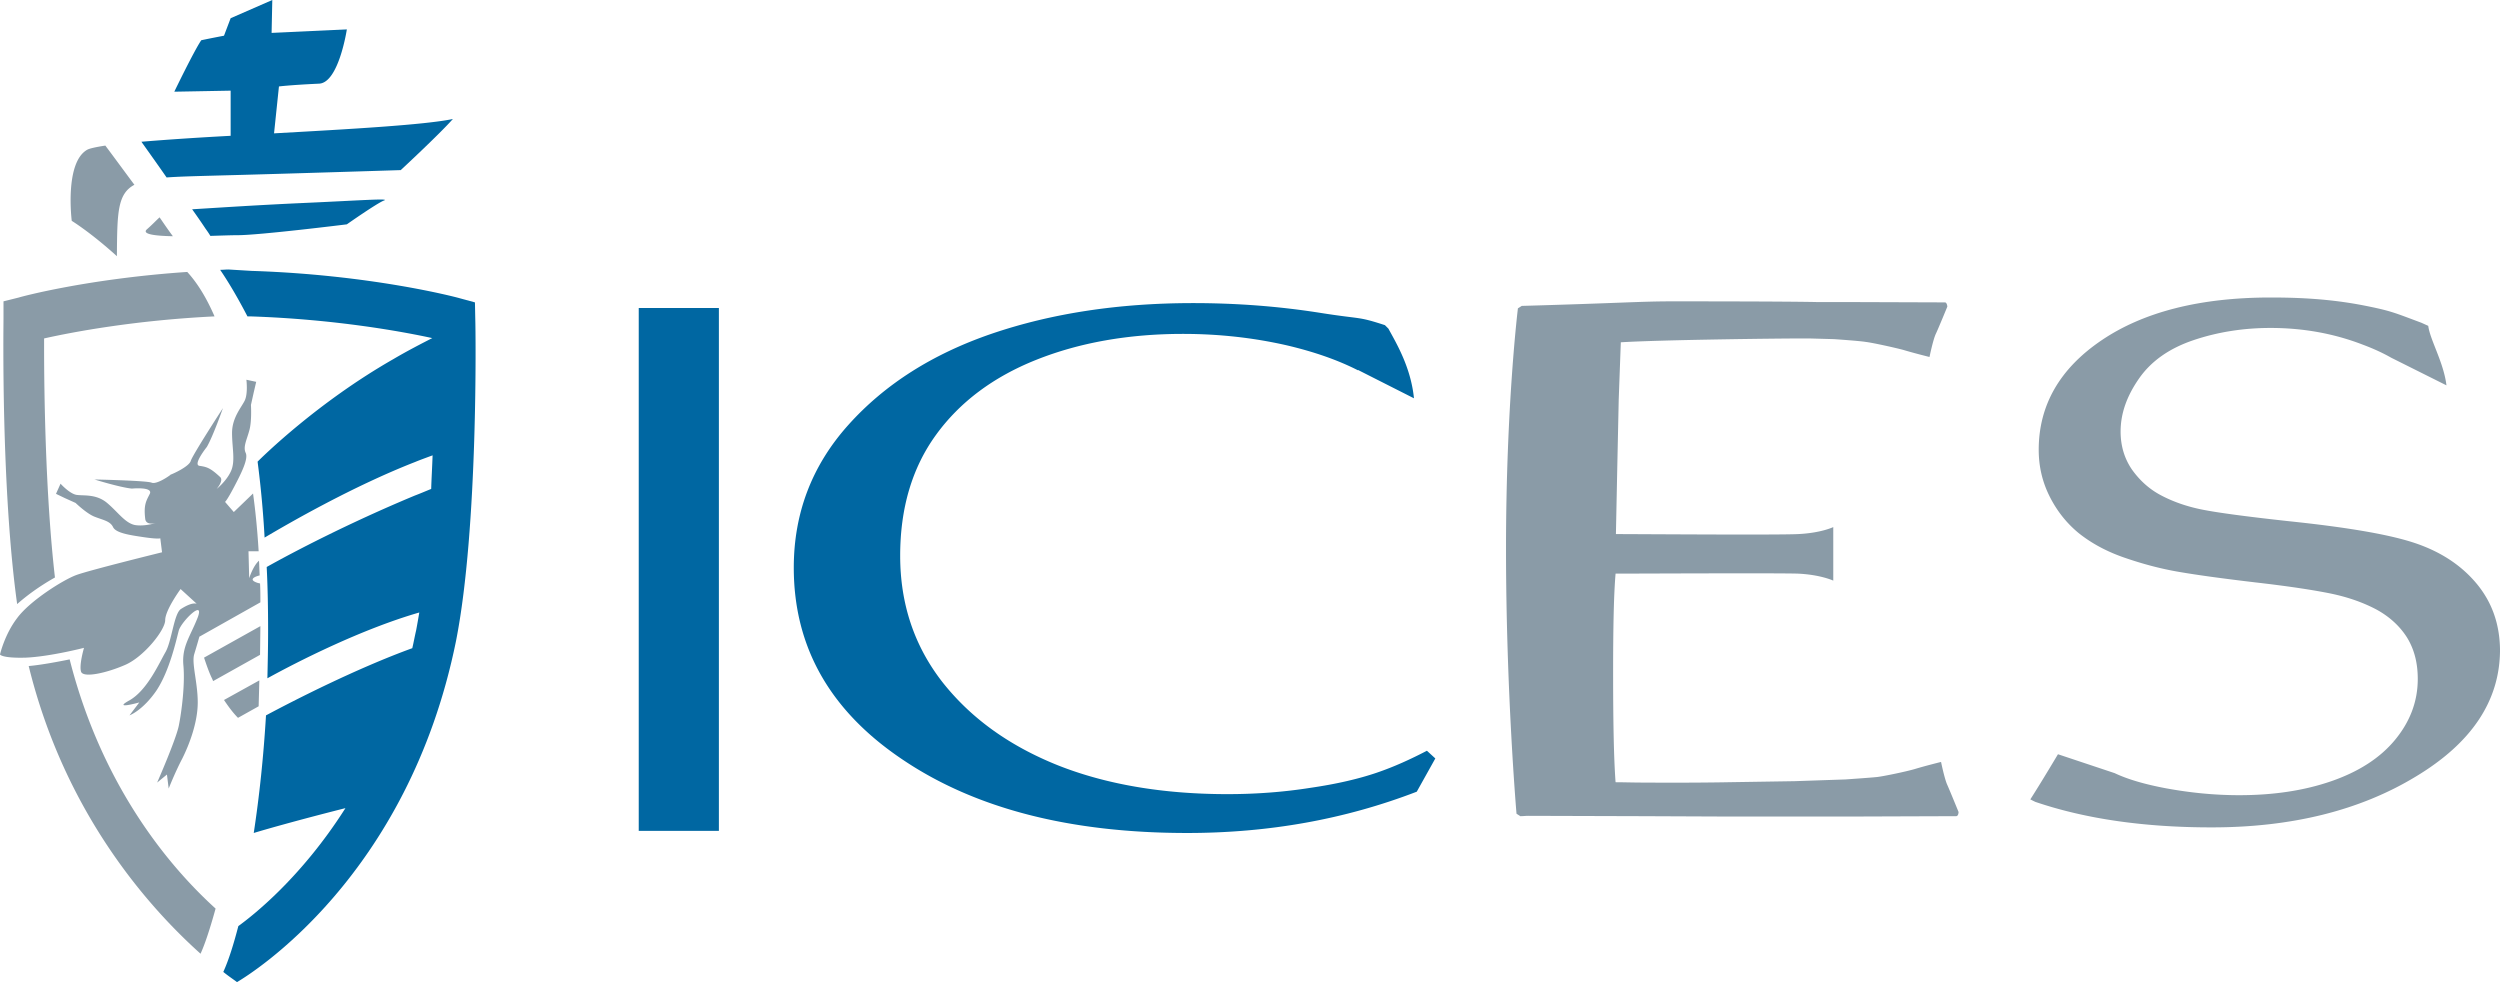<svg xmlns="http://www.w3.org/2000/svg" width="610.948" height="240" viewBox="0 0 610.948 240"><path d="M156.094 203.05h19.587V75.268h-19.587v127.784zm192.616-19.586c-3.935 2.053-8.04 3.934-12.317 5.388-4.276 1.454-9.665 2.737-16.165 3.678-6.5 1.027-13.257 1.54-20.27 1.54-15.824 0-29.766-2.395-41.569-7.1-11.889-4.789-21.212-11.546-28.14-20.356-6.842-8.81-10.263-19.073-10.263-30.79 0-11.633 2.908-21.47 8.724-29.509 5.816-8.04 14.027-14.198 24.547-18.39 10.52-4.19 22.495-6.328 35.838-6.328 8.81 0 17.277.94 25.488 2.822 6.5 1.54 12.23 3.507 17.277 6.073v-.086l13.685 6.928c-.77-7.698-4.447-13.685-6.244-17.02l-.855-.856c-6.842-2.224-5.474-1.368-15.738-2.993-10.263-1.625-20.613-2.395-31.133-2.395-18.132 0-34.469 2.48-49.095 7.441-14.54 4.96-26.258 12.402-35.153 22.324-8.895 9.921-13.343 21.553-13.343 34.896 0 19.416 8.896 35.068 26.686 46.957 17.79 11.974 40.97 17.876 69.451 17.876 19.929 0 38.575-3.336 56.108-10.093l4.534-8.125-2.053-1.882zM116.066 73.899l-3.764-1.027c-.855-.256-21.554-5.73-50.805-6.671l-5.645-.342c-.685 0-1.369.085-2.053.085 1.71 2.48 4.105 6.415 6.671 11.376h.77c20.528.684 36.95 3.678 44.39 5.303-2.993 1.54-6.157 3.165-9.493 5.132-18.56 10.606-31.989 23.863-33.186 25.06a249.04 249.04 0 0 1 1.71 18.56c6.073-3.592 21.469-12.487 36.779-18.474 1.454-.599 2.908-1.112 4.276-1.625-.085 2.651-.256 5.388-.342 8.21-1.283.514-2.651 1.113-4.02 1.626-16.422 6.842-29.936 13.941-36.18 17.448.257 5.132.343 10.264.343 15.567 0 3.934-.086 7.783-.171 11.632 7.44-4.105 22.922-11.974 37.12-16.08a220.23 220.23 0 0 1-.77 4.362c-.342 1.454-.598 2.908-.94 4.362-13.429 4.876-28.568 12.573-35.752 16.422-.6 10.093-1.626 19.758-2.994 28.739 3.934-1.198 12.573-3.593 22.41-6.073-10.863 17.106-22.752 26.344-26.173 28.824-1.112 4.277-2.31 8.211-3.678 11.205 1.368 1.111 2.566 1.881 3.335 2.48 0 0 .086 0 .172-.086 2.993-1.796 41.653-25.402 53.37-83.307 5.475-27.712 4.79-76.379 4.705-78.432l-.085-4.276zm-18.133-32.33s9.408-8.725 12.744-12.488c-6.928 1.454-25.317 2.48-43.706 3.506l1.197-11.46s2.566-.343 9.836-.685c4.79-.257 6.757-13.257 6.757-13.257l-18.389.855.171-8.04-10.178 4.448-1.625 4.276s-4.02.77-5.56 1.112c-1.796 2.652-6.586 12.573-6.586 12.573l13.77-.256v11.033c-8.039.428-15.651.94-21.81 1.454 1.882 2.652 4.02 5.645 6.159 8.724 3.507-.256 8.125-.342 14.027-.513 13.6-.342 43.193-1.283 43.193-1.283zM84.761 54.824s7.441-5.217 9.067-5.816c1.71-.598-6.159 0-19.673.599-11.375.513-21.553 1.197-27.198 1.54a154.972 154.972 0 0 1 3.25 4.704c.427.598.855 1.197 1.197 1.796 2.823-.086 5.218-.171 6.672-.171 5.388 0 26.685-2.652 26.685-2.652z" fill="#0067a2"/><path d="M41.825 115.809l-.086.085c.086 0 .086-.085.086-.085zm-.086.086zm0 0l-.085.085s.085 0 .085-.085zm563.307 26.514c-3.849-4.533-8.98-7.783-15.31-9.836s-16.593-3.763-30.534-5.217c-10.179-1.112-17.192-2.053-21.041-2.823s-7.185-1.967-10.093-3.507c-2.908-1.54-5.217-3.677-7.099-6.329-1.796-2.651-2.737-5.73-2.737-9.237 0-4.448 1.54-8.724 4.533-13.001s7.442-7.356 13.258-9.323 12.145-2.993 18.817-2.993c8.04 0 15.48 1.368 22.409 4.02 2.993 1.111 5.303 2.223 7.099 3.25l13.514 6.757c-.685-5.645-4.02-11.12-4.448-14.54l-1.71-.77c-6.672-2.48-7.356-2.908-14.37-4.277-8.04-1.54-15.566-1.882-22.409-1.882-17.277 0-31.048 3.507-41.311 10.435-10.264 6.928-15.396 15.909-15.396 26.771 0 4.02.855 7.784 2.651 11.376 1.797 3.592 4.192 6.586 7.1 8.98 2.993 2.396 6.671 4.448 11.119 5.988 4.447 1.54 8.895 2.737 13.428 3.507 4.448.77 10.691 1.625 18.646 2.566 8.21.94 14.283 1.881 18.474 2.737 4.106.855 7.784 2.138 11.034 3.848 3.165 1.711 5.73 4.02 7.527 6.843 1.796 2.908 2.651 6.244 2.651 10.178 0 5.474-1.882 10.435-5.56 14.883-3.677 4.447-8.895 7.783-15.566 10.092-6.672 2.31-14.198 3.421-22.495 3.421-6.072 0-12.06-.598-18.047-1.71-4.96-.941-9.152-2.138-12.402-3.678l-13.856-4.619c-3.164 5.303-5.388 8.896-6.757 11.034l1.198.599c12.316 4.19 26.685 6.243 43.107 6.243 19.501 0 36.18-4.105 49.865-12.402 13.685-8.21 20.613-18.56 20.613-31.047-.086-6.415-2.053-11.804-5.902-16.337zM17.021 161.14c-2.053.428-6.928 1.369-10.007 1.625 8.895 36.266 29.593 59.188 41.995 70.307.941-2.053 2.139-5.474 3.678-11.034-10.007-9.066-27.455-28.567-35.666-60.898zm-3.593-20.014c-2.309-20.1-2.651-44.818-2.651-56.365v-2.053c6.842-1.54 22.152-4.447 41.653-5.388-1.71-3.934-3.848-7.783-6.67-10.862C21.724 68.083 5.387 72.445 4.618 72.7l-3.764.941v4.362c0 1.882-.598 41.312 3.336 69.623 2.224-1.968 5.303-4.277 9.237-6.5zm49.694 1.369c-2.31-.685-1.369-1.454.342-1.882-.086-1.283-.086-2.48-.171-3.592-1.454 1.283-2.395 4.276-2.395 4.276l-.171-6.586h2.48c-.342-5.73-.855-10.434-1.368-14.112a1485.39 1485.39 0 0 1-4.704 4.533l-2.139-2.48s.428-.257 2.224-3.678c1.796-3.422 3.507-6.843 2.823-8.297-.684-1.454.256-3.165.855-5.388.684-2.224.428-6.33.428-6.33l.684-3.079.599-2.566-2.395-.513s.427 3.421-.428 5.132c-.855 1.71-3.079 4.191-3.079 7.869s.855 6.842-.257 9.323c-1.111 2.48-3.506 4.362-3.506 4.362s1.796-2.053.855-2.908c-2.395-2.224-3.25-2.48-5.046-2.737-1.711-.257 1.796-4.619 1.796-4.619 1.54-2.651 3.934-9.494 3.934-9.494s-7.441 11.461-7.869 12.915c-.427 1.369-4.19 3.08-4.875 3.336-.513.428-3.507 2.48-4.704 1.967-1.283-.513-13.942-.77-13.942-.77s6.33 1.968 9.152 2.224c0 0 5.218-.513 4.362 1.283-.855 1.71-1.54 2.652-1.112 6.159.257 1.71 2.652.94 2.652.94s-2.823.941-5.218.514c-2.394-.514-4.105-3.165-6.757-5.389-2.651-2.224-5.645-1.71-7.44-1.967-1.711-.257-3.935-2.737-3.935-2.737l-1.112 2.48 2.138 1.027 2.652 1.197s2.822 2.737 4.79 3.421c1.967.77 3.677 1.027 4.362 2.48.684 1.455 4.105 1.968 7.612 2.481 3.507.513 3.934.257 3.934.257l.428 3.42s-17.705 4.363-20.955 5.56c-3.25 1.198-11.376 6.33-14.455 10.52-3.08 4.02-4.191 8.896-4.191 8.896s.428.94 6.33.77c5.9-.257 14.197-2.395 14.197-2.395s-1.283 4.362-.684 5.902c.684 1.454 6.158.256 10.692-1.711 4.618-1.967 9.836-8.553 9.836-10.948 0-2.48 3.763-7.612 3.763-7.612l3.934 3.592c-.598-.171-1.71-.086-3.848 1.283-1.711 1.112-2.224 7.783-3.764 10.52-1.54 2.652-4.447 9.323-8.81 11.803-4.362 2.395 2.395.514 2.395.514l-2.395 3.164s3.25-1.197 6.586-6.072c3.25-4.876 4.876-12.488 5.474-14.712.685-2.223 6.33-7.783 4.619-3.164-1.796 4.618-3.934 7.099-3.507 11.717.428 4.62-.427 11.29-1.112 14.712-.684 3.421-5.303 13.941-5.303 13.941l2.395-1.967.428 3.421s1.54-3.934 3.336-7.355c1.71-3.422 3.763-8.81 3.763-13.685 0-4.876-1.54-9.58-.855-11.804.684-2.223 1.283-4.362 1.283-4.362v.086l14.882-8.382c0-1.625 0-3.08-.085-4.619-.172 0-.257-.085-.428-.085zM28.567 62.609c.086-10.52.086-15.225 4.277-17.449-2.48-3.335-5.046-6.842-7.1-9.58-2.223.343-3.848.685-4.447 1.027-5.56 3.165-3.763 17.363-3.763 17.363s4.619 2.823 11.033 8.639zm13.685-4.876c-1.026-1.368-2.138-2.993-3.25-4.618-.855.77-1.71 1.71-3.079 2.908-1.368 1.197 1.882 1.625 6.33 1.71zm432.103 128.468s-4.106 1.026-6.33 1.71c-2.309.685-7.783 1.797-9.237 1.968-1.54.17-7.783.599-7.783.599l-12.488.427-16.25.257s-7.784.17-20.699.085c-2.566 0-4.79-.085-6.757-.085-.428-5.73-.599-14.712-.599-26.857 0-11.119.171-19.159.6-24.12 5.131 0 39.343-.17 44.56 0 5.56.257 8.64 1.71 8.64 1.71V128.81s-2.994 1.454-8.64 1.71c-5.131.257-39.087 0-44.475 0l.342-16.764.342-16.08.513-14.027c9.836-.598 38.147-.94 44.476-.94h1.54l6.072.17s6.33.428 7.784.685c1.54.17 7.013 1.368 9.237 1.967 2.224.684 6.33 1.71 6.33 1.71s.855-4.19 1.539-5.644c.684-1.454 2.822-6.672 2.822-6.672s-.085-1.026-.598-1.026c-.599 0-24.719-.086-24.719-.086h-6.671c-8.382-.17-29.765-.17-35.324-.17-7.613 0-12.402.427-36.693 1.111l-.941.599s-2.908 23.606-2.908 58.76c0 35.067 2.566 64.747 2.566 64.747l.94.598c.685 0 1.284-.085 1.882-.085l28.055.085 19.843.086h31.988s24.12-.086 24.719-.086.599-1.026.599-1.026-2.053-5.046-2.738-6.586c-.684-1.454-1.54-5.645-1.54-5.645zM51.832 165.845c.085.17.17.427.256.598l11.462-6.414.085-7.014-13.77 7.698c.598 1.796 1.283 3.763 1.967 5.132zm6.33 9.58l5.045-2.823.171-6.33-8.638 4.79c1.026 1.54 2.224 3.165 3.421 4.362z" fill="#8a9ba7"/></svg>